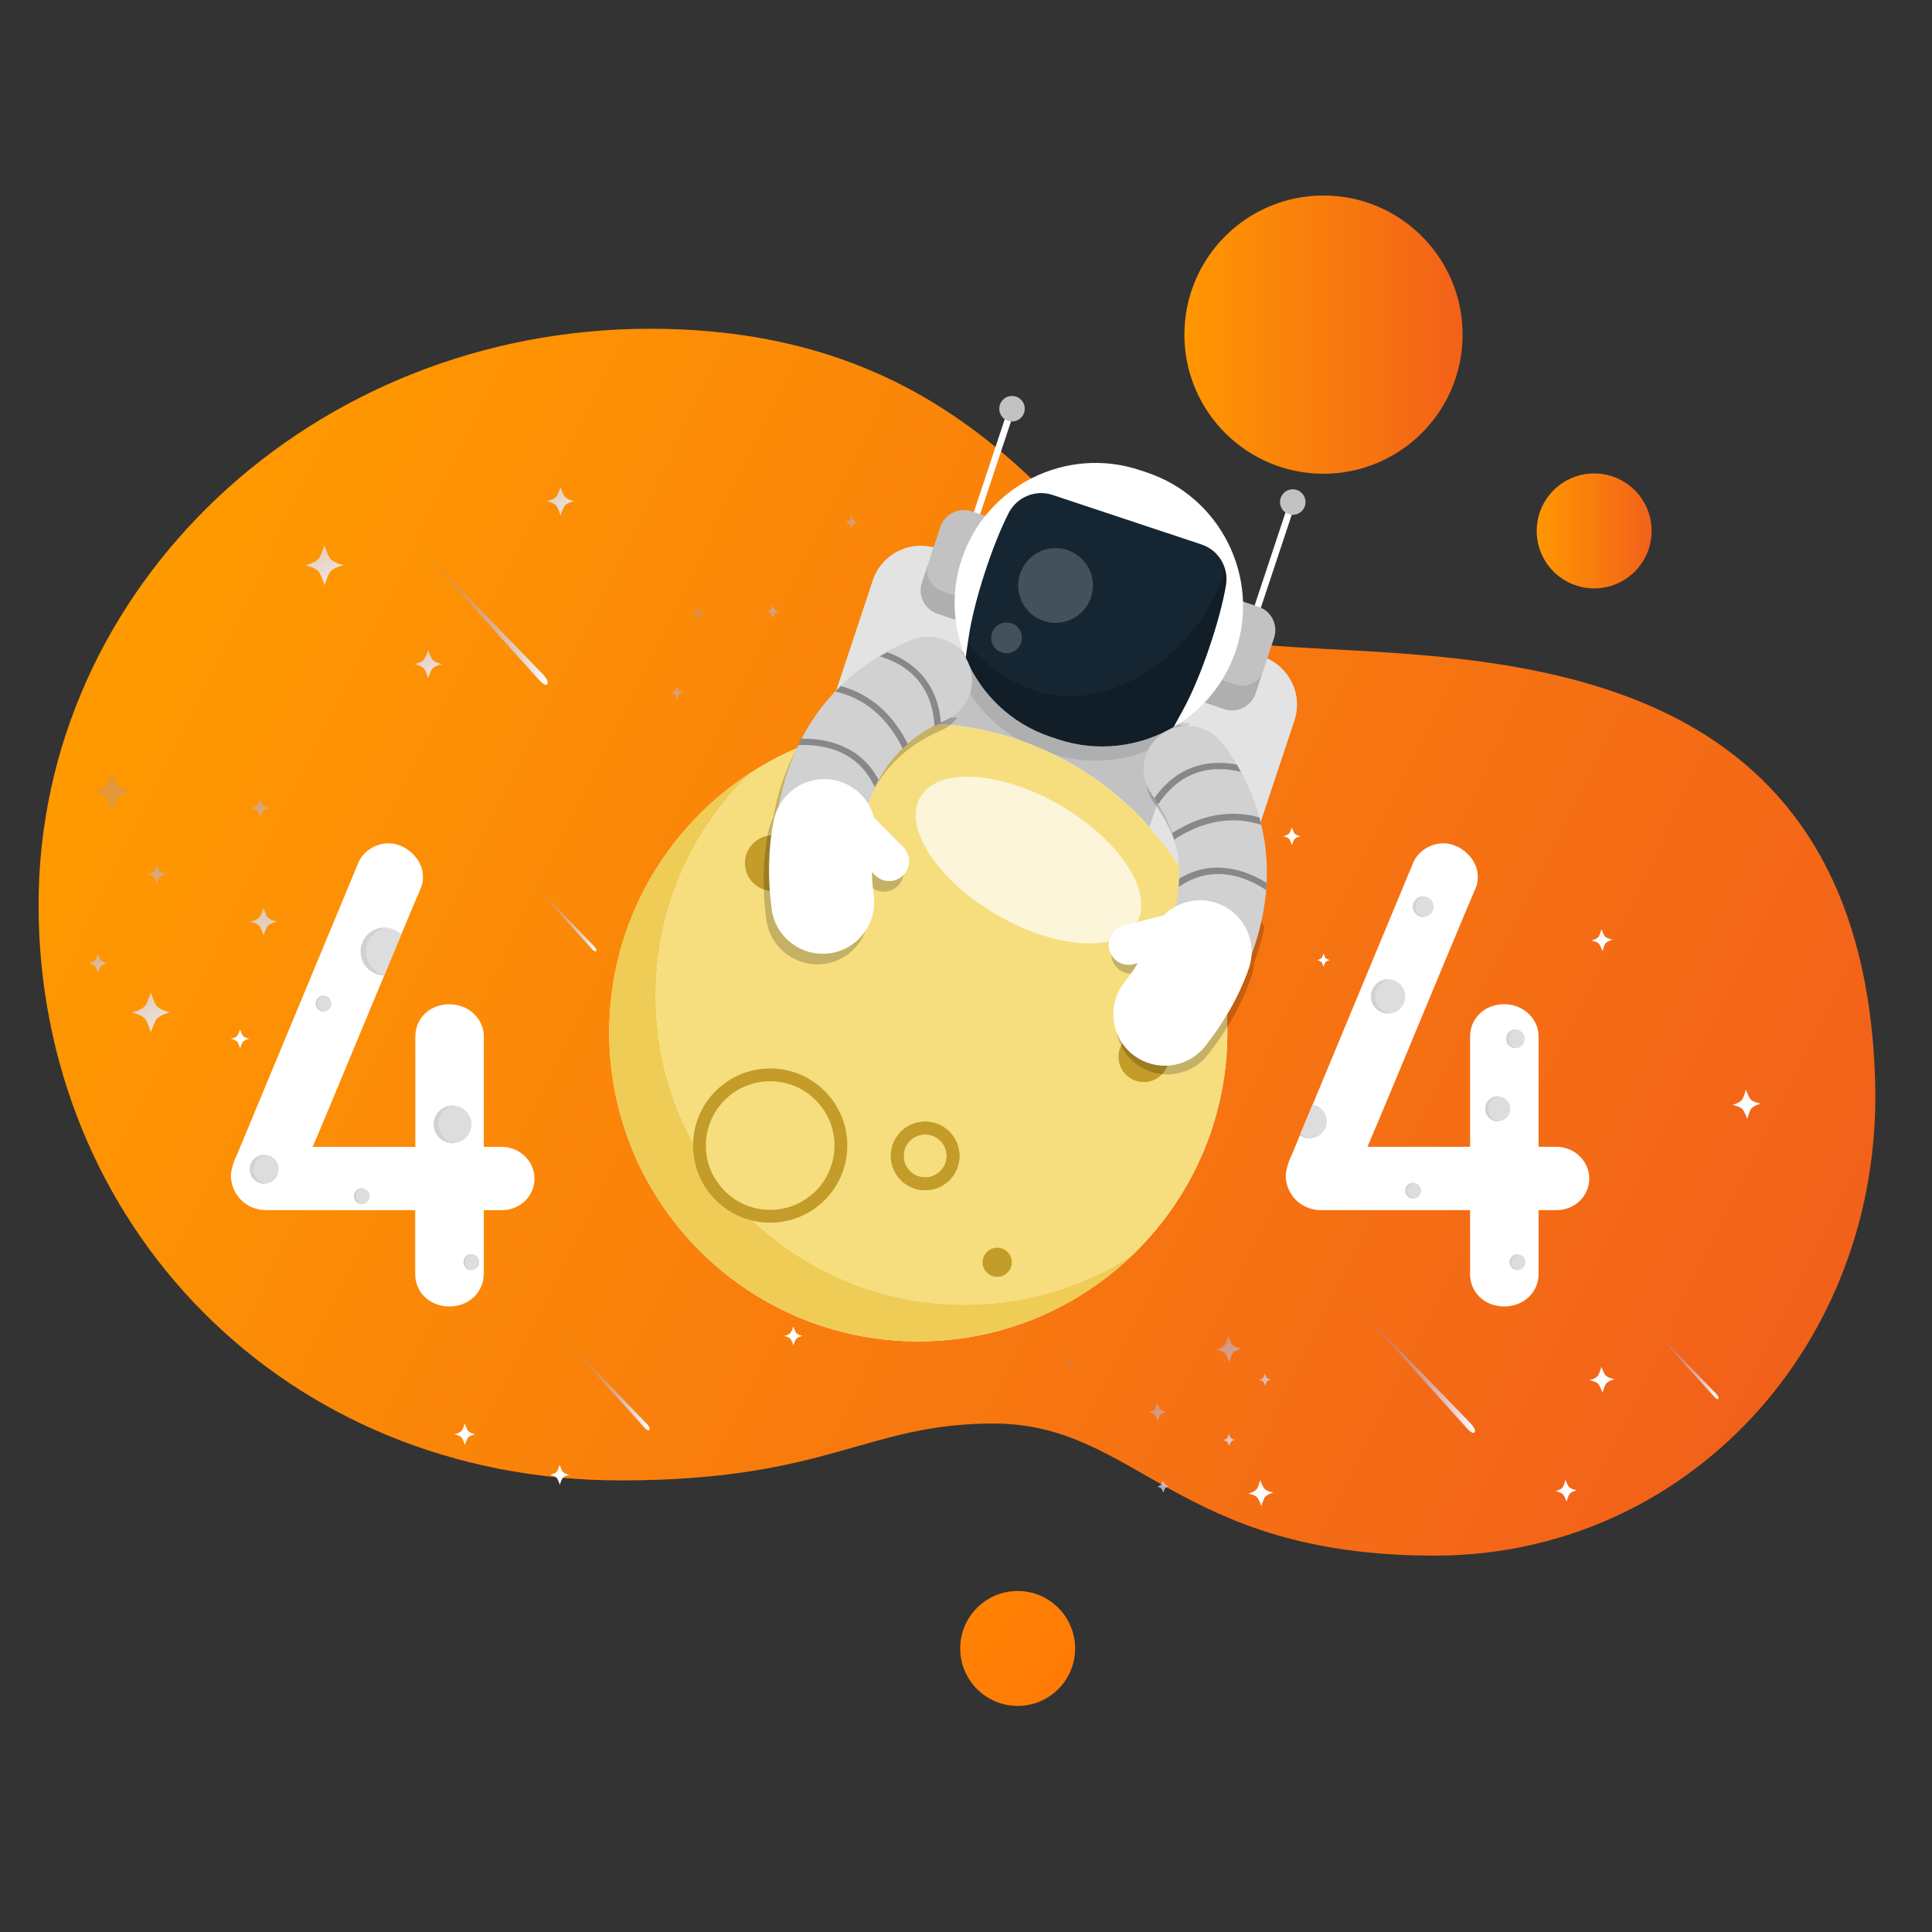 <?xml version="1.0" encoding="utf-8"?>
<svg version="1.1" xmlns="http://www.w3.org/2000/svg" xmlns:xlink="http://www.w3.org/1999/xlink" x="0px" y="0px"
viewBox="0 0 500 500" style="enable-background:new 0 0 500 500;" xml:space="preserve"><rect x="0" y="0" width="500" height="500" fill="#333333" stroke="none"/><style type="text/css"> .st0{fill:url(#SVGID_1_);} .st1{fill:url(#SVGID_2_);} .st2{fill:url(#SVGID_3_);} .st3{fill:#FFFFFF;} .st4{fill:#DDDDDD;} .st5{fill:#D1D1D1;} .st6{fill:url(#SVGID_4_);} .st7{fill:url(#SVGID_5_);} .st8{fill:url(#SVGID_6_);} .st9{fill:url(#SVGID_7_);} .st10{fill:url(#SVGID_8_);} .st11{fill:url(#SVGID_9_);} .st12{fill:url(#SVGID_10_);} .st13{fill:url(#SVGID_11_);} .st14{fill:url(#SVGID_12_);} .st15{fill:url(#SVGID_13_);} .st16{fill:url(#SVGID_14_);} .st17{fill:url(#SVGID_15_);} .st18{fill:url(#SVGID_16_);} .st19{fill:url(#SVGID_17_);} .st20{fill:url(#SVGID_18_);} .st21{fill:url(#SVGID_19_);} .st22{fill:url(#SVGID_20_);} .st23{fill:url(#SVGID_21_);} .st24{fill:url(#SVGID_22_);} .st25{fill:url(#SVGID_23_);} .st26{fill:url(#SVGID_24_);} .st27{fill:url(#SVGID_25_);} .st28{fill:url(#SVGID_26_);} .st29{fill:url(#SVGID_27_);} .st30{fill:url(#SVGID_28_);} .st31{fill:url(#SVGID_29_);} .st32{fill:url(#SVGID_30_);} .st33{fill:url(#SVGID_31_);} .st34{fill:url(#SVGID_32_);} .st35{fill:url(#SVGID_33_);} .st36{fill:url(#SVGID_34_);} .st37{fill:url(#SVGID_35_);} .st38{fill:url(#SVGID_36_);} .st39{fill:url(#SVGID_37_);} .st40{fill:url(#SVGID_38_);} .st41{fill:url(#SVGID_39_);} .st42{fill:url(#SVGID_40_);} .st43{fill:url(#SVGID_41_);} .st44{fill:url(#SVGID_42_);} .st45{fill:url(#SVGID_43_);} .st46{fill:url(#SVGID_44_);} .st47{fill:#E3E3E3;} .st48{fill:#C2C2C2;} .st49{opacity:0.1;} .st50{fill:none;stroke:#FFFFFF;stroke-width:1.719;stroke-miterlimit:10;} .st51{fill:#152632;} .st52{opacity:0.2;} .st53{opacity:0.2;fill:#FFFFFF;} .st54{fill:#EFCC55;} .st55{fill:#F6DD7E;} .st56{opacity:0.7;fill:#FFFFFF;} .st57{fill:none;stroke:#C39C29;stroke-width:3.31;stroke-miterlimit:10;} .st58{fill:#C39C29;} .st59{fill:#AE392E;} .st60{fill:#888888;} .st61{fill:url(#SVGID_45_);} </style><g id="BACKGROUND"></g><g id="OBJECTS"><g><linearGradient id="SVGID_1_" gradientUnits="userSpaceOnUse" x1="35.909" y1="165.49" x2="451.909" y2="369.49"><stop  offset="0" style="stop-color:#FF9900"/><stop  offset="1" style="stop-color:#F2611A"/></linearGradient>
<path class="st0" d="M309.49,163.19c-30-15-52.23-78.11-141.26-78.11c-87.4,0-158.25,66.76-158.25,149.11 s63.25,148.94,150.65,148.94c53.94,0,63.32-14.72,96.47-14.72c37.19,0,47.17,34.19,114.17,34.19 c65.33,0,115.76-54.73,114.03-122.19C481.77,143.4,337.91,177.4,309.49,163.19z"/><linearGradient id="SVGID_2_" gradientUnits="userSpaceOnUse" x1="306.522" y1="86.599" x2="378.519" y2="86.599"><stop  offset="0" style="stop-color:#FF9700"/><stop  offset="1" style="stop-color:#F2611A"/></linearGradient><circle class="st1" cx="342.52" cy="86.6" r="36"/><linearGradient id="SVGID_3_" gradientUnits="userSpaceOnUse" x1="397.695" y1="137.398" x2="427.443" y2="137.398"><stop  offset="0" style="stop-color:#FF9700"/><stop  offset="1" style="stop-color:#F2611A"/></linearGradient><circle class="st2" cx="412.57" cy="137.4" r="14.87"/></g><g><g><path class="st3" d="M125.18,329.75c0,4.76-3.94,8.36-8.86,8.36c-5.08,0-8.86-3.61-8.86-8.36v-16.56H68.93 c-5.41,0-9.18-4.26-9.18-9.02c0-0.66,0.49-3.28,1.48-5.08l31.49-75.77c1.31-3.12,4.59-5.08,7.87-5.08c4.26,0,8.86,3.94,8.86,8.53 c0,0.82,0,1.8-0.49,2.95c-4.76,10.99-23.29,56.09-28.04,67.08h26.57v-28.54c0-4.76,3.77-8.36,8.86-8.36 c4.76,0,8.86,3.61,8.86,8.36v28.54h4.59c4.76,0,8.53,3.77,8.53,8.2c0,4.59-3.77,8.2-8.53,8.2h-4.59V329.75z"/></g><g><path class="st4" d="M72.13,302.61c0,2.07-1.68,3.74-3.74,3.74s-3.74-1.68-3.74-3.74c0-2.07,1.68-3.74,3.74-3.74 S72.13,300.54,72.13,302.61z"/><g><path class="st5" d="M65.53,302.61c0-1.92,1.44-3.49,3.3-3.71c-0.15-0.02-0.29-0.03-0.44-0.03c-2.07,0-3.74,1.68-3.74,3.74 s1.68,3.74,3.74,3.74c0.15,0,0.3-0.01,0.44-0.03C66.97,306.1,65.53,304.52,65.53,302.61z"/></g></g><g><circle class="st4" cx="117.14" cy="290.98" r="4.87"/><g><path class="st5" d="M113.43,290.98c0-2.49,1.87-4.54,4.29-4.83c-0.19-0.02-0.38-0.04-0.58-0.04c-2.69,0-4.87,2.18-4.87,4.87 s2.18,4.87,4.87,4.87c0.2,0,0.39-0.01,0.58-0.04C115.3,295.53,113.43,293.47,113.43,290.98z"/></g></g><g><path class="st4" d="M100.26,240.11c-3.08,0.37-5.46,2.98-5.46,6.15c0,2.9,2,5.31,4.69,5.99c1.62-3.9,3.11-7.45,4.36-10.43 c-1.12-1.09-2.64-1.76-4.32-1.76C99.78,240.06,100.02,240.08,100.26,240.11z"/><path class="st5" d="M95.14,241.88c0.28-0.28,0.59-0.53,0.92-0.76C95.73,241.34,95.42,241.6,95.14,241.88z"/><path class="st5" d="M94.07,243.3c0.29-0.53,0.65-1.01,1.07-1.43C94.72,242.3,94.36,242.78,94.07,243.3z"/><path class="st5" d="M93.6,244.42c0.12-0.39,0.28-0.76,0.47-1.11C93.88,243.66,93.73,244.03,93.6,244.42z"/><path class="st5" d="M99.53,240.06C99.53,240.06,99.53,240.06,99.53,240.06c-1.29,0-2.48,0.39-3.47,1.06 C97.05,240.45,98.24,240.06,99.53,240.06C99.53,240.06,99.53,240.06,99.53,240.06z"/><path class="st5" d="M93.36,246.89c0.31,3.09,2.89,5.5,6.05,5.56h0C96.25,252.39,93.67,249.98,93.36,246.89z"/><path class="st5" d="M99.4,252.45c0.03-0.07,0.06-0.14,0.09-0.21c-2.69-0.68-4.69-3.09-4.69-5.99c0-3.17,2.39-5.79,5.46-6.15 c-0.24-0.03-0.48-0.05-0.73-0.05c0,0,0,0,0,0c-1.28,0-2.48,0.39-3.47,1.06c-0.33,0.22-0.64,0.48-0.92,0.76 c-0.42,0.42-0.78,0.9-1.07,1.43c-0.19,0.35-0.35,0.72-0.47,1.11c-0.18,0.58-0.28,1.2-0.28,1.84c0,0.21,0.01,0.43,0.03,0.63 C93.67,249.98,96.25,252.39,99.4,252.45z"/></g><g><path class="st4" d="M95.69,309.57c0,1.13-0.92,2.05-2.05,2.05c-1.13,0-2.05-0.92-2.05-2.05c0-1.13,0.92-2.05,2.05-2.05 C94.77,307.52,95.69,308.43,95.69,309.57z"/><g><path class="st5" d="M92.07,309.57c0-1.05,0.79-1.92,1.81-2.04c-0.08-0.01-0.16-0.02-0.24-0.02c-1.13,0-2.05,0.92-2.05,2.05 c0,1.13,0.92,2.05,2.05,2.05c0.08,0,0.16-0.01,0.24-0.02C92.86,311.49,92.07,310.62,92.07,309.57z"/></g></g><g><path class="st4" d="M124.06,326.65c0,1.13-0.92,2.05-2.05,2.05c-1.13,0-2.05-0.92-2.05-2.05c0-1.13,0.92-2.05,2.05-2.05 C123.14,324.6,124.06,325.52,124.06,326.65z"/><g>
<path class="st5" d="M120.44,326.65c0-1.05,0.79-1.92,1.81-2.04c-0.08-0.01-0.16-0.02-0.24-0.02c-1.13,0-2.05,0.92-2.05,2.05
c0,1.13,0.92,2.05,2.05,2.05c0.08,0,0.16-0.01,0.24-0.02C121.23,328.57,120.44,327.7,120.44,326.65z"/>
</g>
</g>
<g>
<path class="st4" d="M85.78,259.72c0,1.13-0.92,2.05-2.05,2.05c-1.13,0-2.05-0.92-2.05-2.05c0-1.13,0.92-2.05,2.05-2.05
C84.86,257.66,85.78,258.58,85.78,259.72z"/>
<g>
<path class="st5" d="M82.16,259.72c0-1.05,0.79-1.92,1.81-2.04c-0.08-0.01-0.16-0.02-0.24-0.02c-1.13,0-2.05,0.92-2.05,2.05
c0,1.13,0.92,2.05,2.05,2.05c0.08,0,0.16-0.01,0.24-0.02C82.95,261.63,82.16,260.77,82.16,259.72z"/>
</g>
</g>
</g>
<g>
<g>
<path class="st4" d="M356.72,271.25c0,2.07-1.68,3.74-3.74,3.74c-2.07,0-3.74-1.68-3.74-3.74c0-2.07,1.68-3.74,3.74-3.74
C355.05,267.51,356.72,269.18,356.72,271.25z"/>
<g>
<path class="st5" d="M350.13,271.25c0-1.92,1.44-3.49,3.3-3.71c-0.15-0.02-0.29-0.03-0.44-0.03c-2.07,0-3.74,1.68-3.74,3.74
c0,2.07,1.68,3.74,3.74,3.74c0.15,0,0.3-0.01,0.44-0.03C351.57,274.74,350.13,273.16,350.13,271.25z"/>
</g>
</g>
<g>
<path class="st4" d="M394.1,311.62c0,2.69-2.18,4.87-4.87,4.87c-2.69,0-4.87-2.18-4.87-4.87c0-2.69,2.18-4.87,4.87-4.87
C391.92,306.76,394.1,308.94,394.1,311.62z"/>
<g>
<path class="st5" d="M385.52,311.62c0-2.49,1.87-4.54,4.29-4.83c-0.19-0.02-0.38-0.04-0.58-0.04c-2.69,0-4.87,2.18-4.87,4.87
c0,2.69,2.18,4.87,4.87,4.87c0.2,0,0.39-0.01,0.58-0.04C387.4,316.17,385.52,314.11,385.52,311.62z"/>
</g>
</g>
<path class="st3" d="M402.77,296.79h-4.59v-28.54c0-4.76-4.1-8.36-8.86-8.36c-5.08,0-8.86,3.61-8.86,8.36v28.54H353.9
c3.19-7.38,12.6-30.15,19.88-47.63c1.12-2.69,2.16-5.17,3.07-7.33c0,0-0.01-0.01-0.01-0.01c2.2-5.27,4.02-9.59,5.11-12.1
c0.49-1.15,0.49-2.13,0.49-2.95c0-4.59-4.59-8.53-8.86-8.53c-3.28,0-6.56,1.97-7.87,5.08l-31.49,75.77
c-0.98,1.8-1.48,4.43-1.48,5.08c0,4.76,3.77,9.02,9.18,9.02h38.54v16.56c0,4.76,3.77,8.36,8.86,8.36c4.92,0,8.86-3.61,8.86-8.36
v-16.56h4.59c4.76,0,8.53-3.61,8.53-8.2C411.3,300.56,407.53,296.79,402.77,296.79z"/>
<g>
<path class="st4" d="M367.78,308.15c0,1.13-0.92,2.05-2.05,2.05c-1.13,0-2.05-0.92-2.05-2.05c0-1.13,0.92-2.05,2.05-2.05
C366.86,306.1,367.78,307.02,367.78,308.15z"/>
<g>
<path class="st5" d="M364.16,308.15c0-1.05,0.79-1.92,1.81-2.04c-0.08-0.01-0.16-0.02-0.24-0.02c-1.13,0-2.05,0.92-2.05,2.05
c0,1.13,0.92,2.05,2.05,2.05c0.08,0,0.16-0.01,0.24-0.02C364.95,310.07,364.16,309.2,364.16,308.15z"/>
</g>
</g>
<g>
<path class="st4" d="M394.79,326.64c0,1.13-0.92,2.05-2.05,2.05c-1.13,0-2.05-0.92-2.05-2.05s0.92-2.05,2.05-2.05
C393.87,324.59,394.79,325.51,394.79,326.64z"/>
<g>
<path class="st5" d="M391.17,326.64c0-1.05,0.79-1.92,1.81-2.04c-0.08-0.01-0.16-0.02-0.24-0.02c-1.13,0-2.05,0.92-2.05,2.05
s0.92,2.05,2.05,2.05c0.08,0,0.16-0.01,0.24-0.02C391.96,328.56,391.17,327.69,391.17,326.64z"/>
</g>
</g>
<g>
<path class="st4" d="M394.61,268.85c0,1.33-1.07,2.4-2.4,2.4s-2.4-1.07-2.4-2.4s1.07-2.4,2.4-2.4S394.61,267.52,394.61,268.85z"
/>
<g>
<path class="st5" d="M390.38,268.85c0-1.23,0.92-2.24,2.11-2.38c-0.09-0.01-0.19-0.02-0.29-0.02c-1.33,0-2.4,1.07-2.4,2.4
s1.07,2.4,2.4,2.4c0.1,0,0.19-0.01,0.29-0.02C391.3,271.09,390.38,270.08,390.38,268.85z"/>
</g>
</g>
<g>
<path class="st4" d="M390.85,286.98c0,1.79-1.45,3.24-3.24,3.24c-1.79,0-3.24-1.45-3.24-3.24s1.45-3.24,3.24-3.24
C389.4,283.74,390.85,285.19,390.85,286.98z"/>
<g>
<path class="st5" d="M385.14,286.98c0-1.66,1.25-3.03,2.86-3.22c-0.13-0.02-0.25-0.03-0.39-0.03c-1.79,0-3.24,1.45-3.24,3.24
s1.45,3.24,3.24,3.24c0.13,0,0.26-0.01,0.39-0.02C386.38,290,385.14,288.64,385.14,286.98z"/>
</g>
</g>
<g>
<path class="st4" d="M339.4,294.59c2.22-0.24,3.96-2.1,3.96-4.38c0-2.19-1.59-3.99-3.67-4.35l-3.03,7.28
C337.35,293.91,338.31,294.44,339.4,294.59z"/>
<path class="st5" d="M339.46,294.6c-0.02,0-0.04-0.01-0.06-0.01c-0.16,0.02-0.31,0.05-0.47,0.05c-0.95,0-1.83-0.31-2.55-0.82v0
c0.72,0.51,1.6,0.82,2.55,0.82C339.11,294.63,339.28,294.62,339.46,294.6z"/>
<path class="st5" d="M336.66,293.13l-0.28,0.68c0.72,0.51,1.6,0.82,2.55,0.82c0.16,0,0.31-0.03,0.47-0.05
C338.31,294.44,337.35,293.91,336.66,293.13z"/>
</g>
<g>
<circle class="st4" cx="359.25" cy="257.88" r="4.43"/>
<g>
<path class="st5" d="M355.87,257.88c0-2.27,1.71-4.13,3.9-4.4c-0.17-0.02-0.35-0.03-0.53-0.03c-2.45,0-4.43,1.98-4.43,4.43
c0,2.45,1.98,4.43,4.43,4.43c0.18,0,0.35-0.01,0.53-0.03C357.58,262.01,355.87,260.15,355.87,257.88z"/>
</g>
</g>
<g>
<circle class="st4" cx="368.34" cy="234.65" r="2.68"/>
<g>
<path class="st5" d="M366.3,234.65c0-1.37,1.03-2.5,2.36-2.66c-0.1-0.01-0.21-0.02-0.32-0.02c-1.48,0-2.68,1.2-2.68,2.68
c0,1.48,1.2,2.68,2.68,2.68c0.11,0,0.21-0.01,0.32-0.02C367.33,237.15,366.3,236.02,366.3,234.65z"/>
</g>
</g>
</g>
<g>
<g>
<linearGradient id="SVGID_4_" gradientUnits="userSpaceOnUse" x1="131.181" y1="146.616" x2="206.181" y2="227.949">
<stop  offset="0" style="stop-color:#6A71D1;stop-opacity:0"/>
<stop  offset="1" style="stop-color:#FFFFFF"/>
</linearGradient>
<path class="st6" d="M191.94,208.68c-0.28-0.06-2.06-0.48-2.58-1.32c-0.4-0.65-0.86-2.01-0.95-2.31v-0.03c0,0,0,0.01-0.01,0.02
c0,0,0-0.01,0-0.01v0.02c-0.1,0.29-0.56,1.66-0.95,2.31c-0.52,0.85-2.3,1.26-2.58,1.32h0.01c0.28,0.06,2.06,0.48,2.58,1.32
c0.4,0.65,0.86,2.01,0.95,2.31v0.03c0,0,0-0.01,0.01-0.01c0,0,0,0.01,0,0.01v-0.02c0.09-0.29,0.55-1.66,0.95-2.31
c0.52-0.85,2.3-1.26,2.58-1.32H191.94z"/>
<linearGradient id="SVGID_5_" gradientUnits="userSpaceOnUse" x1="185.393" y1="96.626" x2="260.392" y2="177.958">
<stop  offset="0" style="stop-color:#6A71D1;stop-opacity:0"/>
<stop  offset="1" style="stop-color:#FFFFFF"/>
</linearGradient>
<path class="st7" d="M247.79,158.79c-0.41-0.09-2.96-0.68-3.71-1.9c-0.57-0.93-1.23-2.9-1.37-3.32v-0.04
c0,0.01-0.01,0.02-0.01,0.02c0,0,0-0.01,0-0.01v0.02c-0.14,0.42-0.8,2.39-1.37,3.32c-0.75,1.22-3.31,1.82-3.72,1.91h0.01
c0.41,0.09,2.96,0.69,3.71,1.91c0.58,0.93,1.24,2.9,1.37,3.32v0.04c0-0.01,0.01-0.02,0.01-0.02c0,0,0,0.01,0.01,0.01v-0.02
c0.14-0.42,0.8-2.39,1.37-3.32c0.75-1.22,3.31-1.82,3.72-1.91H247.79z"/>
<linearGradient id="SVGID_6_" gradientUnits="userSpaceOnUse" x1="166.269" y1="114.26" x2="241.269" y2="195.592">
<stop  offset="0" style="stop-color:#6A71D1;stop-opacity:0"/>
<stop  offset="1" style="stop-color:#FFFFFF"/>
</linearGradient>
<path class="st8" d="M225.57,175.91c-0.2-0.04-1.43-0.33-1.79-0.92c-0.28-0.45-0.59-1.4-0.66-1.6v-0.02c0,0,0,0.01,0,0.01
c0,0,0,0,0-0.01v0.01c-0.07,0.2-0.39,1.15-0.66,1.6c-0.36,0.59-1.6,0.88-1.79,0.92h0.01c0.2,0.04,1.43,0.33,1.79,0.92
c0.28,0.45,0.6,1.4,0.66,1.6v0.02c0,0,0-0.01,0-0.01c0,0,0,0,0,0.01v-0.01c0.07-0.2,0.38-1.15,0.66-1.6
C224.15,176.24,225.38,175.95,225.57,175.91L225.57,175.91z"/>
<linearGradient id="SVGID_7_" gradientUnits="userSpaceOnUse" x1="162.566" y1="117.673" x2="237.566" y2="199.007">
<stop  offset="0" style="stop-color:#6A71D1;stop-opacity:0"/>
<stop  offset="1" style="stop-color:#FFFFFF"/>
</linearGradient>
<path class="st9" d="M201.65,158.23c-0.14-0.03-0.98-0.23-1.23-0.63c-0.19-0.31-0.41-0.96-0.45-1.1v-0.01c0,0,0,0.01,0,0.01
c0,0,0,0,0,0v0.01c-0.05,0.14-0.27,0.79-0.46,1.1c-0.25,0.41-1.1,0.6-1.23,0.63h0c0.14,0.03,0.98,0.23,1.23,0.63
c0.19,0.31,0.41,0.96,0.46,1.1v0.01c0,0,0-0.01,0-0.01c0,0,0,0,0,0v-0.01c0.05-0.14,0.26-0.79,0.46-1.1
C200.68,158.46,201.53,158.26,201.65,158.23L201.65,158.23z"/>
<linearGradient id="SVGID_8_" gradientUnits="userSpaceOnUse" x1="151.548" y1="127.833" x2="226.549" y2="209.167">
<stop  offset="0" style="stop-color:#6A71D1;stop-opacity:0"/>
<stop  offset="1" style="stop-color:#FFFFFF"/>
</linearGradient>
<path class="st10" d="M222.01,202.42c-0.14-0.03-0.98-0.23-1.23-0.63c-0.19-0.31-0.41-0.96-0.45-1.1v-0.01c0,0,0,0.01,0,0.01
c0,0,0,0,0,0v0.01c-0.05,0.14-0.27,0.79-0.46,1.1c-0.25,0.41-1.1,0.6-1.23,0.63h0c0.14,0.03,0.98,0.23,1.23,0.63
c0.19,0.31,0.41,0.96,0.46,1.1v0.01c0,0,0-0.01,0-0.01c0,0,0,0,0,0v-0.01c0.04-0.14,0.26-0.79,0.46-1.1
C221.03,202.65,221.88,202.45,222.01,202.42L222.01,202.42z"/>
<linearGradient id="SVGID_9_" gradientUnits="userSpaceOnUse" x1="157.836" y1="134.026" x2="232.834" y2="215.357">
<stop  offset="0" style="stop-color:#6A71D1;stop-opacity:0"/>
<stop  offset="1" style="stop-color:#FFFFFF"/>
</linearGradient>
<path class="st11" d="M182.35,158.78c-0.14-0.03-0.98-0.23-1.23-0.63c-0.19-0.31-0.41-0.96-0.45-1.1v-0.01c0,0,0,0.01,0,0.01
c0,0,0,0,0,0v0.01c-0.05,0.14-0.27,0.79-0.46,1.1c-0.25,0.41-1.1,0.6-1.23,0.63h0c0.14,0.03,0.98,0.23,1.23,0.63
c0.19,0.31,0.41,0.96,0.46,1.1v0.01c0,0,0-0.01,0-0.01c0,0,0,0,0,0v-0.01c0.04-0.14,0.26-0.79,0.46-1.1
C181.37,159.01,182.23,158.81,182.35,158.78L182.35,158.78z"/>
<linearGradient id="SVGID_10_" gradientUnits="userSpaceOnUse" x1="138.727" y1="139.658" x2="213.726" y2="220.99">
<stop  offset="0" style="stop-color:#6A71D1;stop-opacity:0"/>
<stop  offset="1" style="stop-color:#FFFFFF"/>
</linearGradient>
<path class="st12" d="M176.91,179.24c-0.14-0.03-0.98-0.23-1.23-0.63c-0.19-0.31-0.41-0.96-0.45-1.1v-0.01c0,0,0,0.01,0,0.01
c0,0,0,0,0,0v0.01c-0.05,0.14-0.27,0.79-0.46,1.1c-0.25,0.41-1.1,0.6-1.23,0.63h0c0.14,0.03,0.98,0.23,1.23,0.63
c0.19,0.31,0.41,0.96,0.46,1.1v0.01c0,0,0-0.01,0-0.01c0,0,0,0,0,0v-0.01c0.05-0.14,0.26-0.79,0.46-1.1
C175.93,179.46,176.78,179.27,176.91,179.24L176.91,179.24z"/>
<linearGradient id="SVGID_11_" gradientUnits="userSpaceOnUse" x1="185.089" y1="96.903" x2="260.091" y2="178.239">
<stop  offset="0" style="stop-color:#6A71D1;stop-opacity:0"/>
<stop  offset="1" style="stop-color:#FFFFFF"/>
</linearGradient>
<path class="st13" d="M222.01,135.12c-0.14-0.03-0.98-0.23-1.23-0.63c-0.19-0.31-0.41-0.96-0.45-1.1v-0.01c0,0,0,0.01,0,0.01
c0,0,0,0,0,0v0.01c-0.05,0.14-0.27,0.79-0.46,1.1c-0.25,0.41-1.1,0.6-1.23,0.63h0c0.14,0.03,0.98,0.23,1.23,0.63
c0.19,0.31,0.41,0.96,0.46,1.1v0.01c0,0,0-0.01,0-0.01c0,0,0,0,0,0v-0.01c0.04-0.14,0.26-0.79,0.46-1.1
C221.03,135.34,221.88,135.15,222.01,135.12L222.01,135.12z"/>
<linearGradient id="SVGID_12_" gradientUnits="userSpaceOnUse" x1="172.548" y1="108.469" x2="247.548" y2="189.803">
<stop  offset="0" style="stop-color:#6A71D1;stop-opacity:0"/>
<stop  offset="1" style="stop-color:#FFFFFF"/>
</linearGradient>
<path class="st14" d="M249.23,189.79c-0.14-0.03-0.98-0.23-1.23-0.63c-0.19-0.31-0.41-0.96-0.45-1.1v-0.01c0,0,0,0.01,0,0.01
c0,0,0,0,0,0v0.01c-0.05,0.14-0.27,0.79-0.46,1.1c-0.25,0.41-1.1,0.6-1.23,0.63h0c0.14,0.03,0.98,0.23,1.23,0.63
c0.19,0.31,0.41,0.96,0.46,1.1v0.01c0,0,0-0.01,0-0.01c0,0,0,0,0,0v-0.01c0.05-0.14,0.26-0.79,0.46-1.1
C248.25,190.02,249.1,189.82,249.23,189.79L249.23,189.79z"/>
<linearGradient id="SVGID_13_" gradientUnits="userSpaceOnUse" x1="207.03" y1="132.762" x2="282.029" y2="214.094">
<stop  offset="0" style="stop-color:#6A71D1;stop-opacity:0"/>
<stop  offset="1" style="stop-color:#FFFFFF"/>
</linearGradient>
<path class="st15" d="M283.71,214.09c-0.14-0.03-0.98-0.23-1.23-0.63c-0.19-0.31-0.41-0.96-0.45-1.1v-0.01c0,0,0,0.01,0,0.01
c0,0,0,0,0,0v0.01c-0.05,0.14-0.27,0.79-0.46,1.1c-0.25,0.41-1.1,0.6-1.23,0.63h0c0.14,0.03,0.98,0.23,1.23,0.63
c0.19,0.31,0.41,0.96,0.46,1.1v0.01c0,0,0-0.01,0-0.01c0,0,0,0,0,0v-0.01c0.05-0.14,0.26-0.79,0.46-1.1
C282.73,214.31,283.58,214.12,283.71,214.09L283.71,214.09z"/>
<linearGradient id="SVGID_14_" gradientUnits="userSpaceOnUse" x1="234.43" y1="108.075" x2="334.344" y2="216.426">
<stop  offset="0" style="stop-color:#6A71D1;stop-opacity:0"/>
<stop  offset="1" style="stop-color:#FFFFFF"/>
</linearGradient>
<path class="st16" d="M336.58,216.42c-0.18-0.04-1.31-0.3-1.64-0.84c-0.25-0.41-0.54-1.28-0.61-1.47v-0.02c0,0,0,0.01,0,0.01
c0,0,0,0,0-0.01v0.01c-0.06,0.19-0.35,1.06-0.61,1.47c-0.33,0.54-1.47,0.81-1.64,0.84h0.01c0.18,0.04,1.31,0.3,1.64,0.84
c0.25,0.41,0.55,1.28,0.61,1.47v0.02c0,0,0-0.01,0-0.01c0,0,0,0,0,0.01v-0.01c0.06-0.19,0.35-1.06,0.61-1.47
C335.28,216.72,336.41,216.46,336.58,216.42L336.58,216.42z"/>
<linearGradient id="SVGID_15_" gradientUnits="userSpaceOnUse" x1="267.531" y1="167.136" x2="342.529" y2="248.467">
<stop  offset="0" style="stop-color:#6A71D1;stop-opacity:0"/>
<stop  offset="1" style="stop-color:#FFFFFF"/>
</linearGradient>
<path class="st17" d="M344.21,248.46c-0.14-0.03-0.98-0.23-1.23-0.63c-0.19-0.31-0.41-0.96-0.45-1.1v-0.01c0,0,0,0.01,0,0.01
c0,0,0,0,0,0v0.01c-0.05,0.14-0.27,0.79-0.46,1.1c-0.25,0.41-1.1,0.6-1.23,0.63h0c0.14,0.03,0.98,0.23,1.23,0.63
c0.19,0.31,0.41,0.96,0.46,1.1v0.01c0,0,0-0.01,0-0.01c0,0,0,0,0,0v-0.01c0.05-0.14,0.26-0.79,0.46-1.1
C343.23,248.69,344.08,248.49,344.21,248.46L344.21,248.46z"/>
</g>
<g>
<linearGradient id="SVGID_16_" gradientUnits="userSpaceOnUse" x1="-0.505" y1="195.175" x2="47.437" y2="276.18">
<stop  offset="0" style="stop-color:#6A71D1;stop-opacity:0"/>
<stop  offset="1" style="stop-color:#FFFFFF"/>
</linearGradient>
<path class="st18" d="M44.05,262.01c-0.4-0.09-2.91-0.67-3.65-1.87c-0.56-0.91-1.21-2.85-1.35-3.26v-0.04
c0,0.01-0.01,0.02-0.01,0.02c0,0,0-0.01,0-0.01v0.02c-0.14,0.41-0.79,2.35-1.35,3.26c-0.74,1.2-3.26,1.79-3.65,1.88h0.01
c0.4,0.09,2.91,0.67,3.65,1.87c0.57,0.91,1.21,2.85,1.35,3.26v0.04c0-0.01,0.01-0.02,0.01-0.02c0,0,0,0.01,0.01,0.01v-0.02
c0.13-0.41,0.78-2.35,1.35-3.26c0.74-1.2,3.26-1.79,3.66-1.88H44.05z"/>
<linearGradient id="SVGID_17_" gradientUnits="userSpaceOnUse" x1="44.414" y1="79.437" x2="92.356" y2="160.442">
<stop  offset="0" style="stop-color:#6A71D1;stop-opacity:0"/>
<stop  offset="1" style="stop-color:#FFFFFF"/>
</linearGradient>
<path class="st19" d="M88.97,146.27c-0.4-0.09-2.91-0.67-3.65-1.87c-0.56-0.91-1.21-2.85-1.35-3.26v-0.04
c0,0.01-0.01,0.02-0.01,0.02c0,0,0-0.01,0-0.01v0.02c-0.14,0.41-0.79,2.35-1.35,3.26c-0.74,1.2-3.26,1.79-3.65,1.88h0.01
c0.4,0.09,2.91,0.67,3.65,1.87c0.57,0.91,1.21,2.85,1.35,3.26v0.04c0-0.01,0.01-0.02,0.01-0.02c0,0,0,0.01,0.01,0.01v-0.02
c0.13-0.41,0.78-2.35,1.35-3.26c0.74-1.2,3.26-1.79,3.66-1.88H88.97z"/>
<linearGradient id="SVGID_18_" gradientUnits="userSpaceOnUse" x1="82.71" y1="124.369" x2="116.781" y2="181.937">
<stop  offset="0" style="stop-color:#6A71D1;stop-opacity:0"/>
<stop  offset="1" style="stop-color:#FFFFFF"/>
</linearGradient>
<path class="st20" d="M114.37,171.87c-0.29-0.06-2.07-0.48-2.6-1.33c-0.4-0.65-0.86-2.03-0.96-2.32v-0.03c0,0,0,0.01-0.01,0.02
c0,0,0-0.01,0-0.01v0.02c-0.1,0.29-0.56,1.67-0.96,2.32c-0.53,0.85-2.32,1.27-2.6,1.33h0.01c0.29,0.06,2.07,0.48,2.6,1.33
c0.4,0.65,0.86,2.03,0.96,2.32v0.03c0,0,0-0.01,0.01-0.01c0,0,0,0.01,0,0.01v-0.02c0.09-0.29,0.56-1.67,0.96-2.32
c0.53-0.85,2.32-1.27,2.6-1.33H114.37z"/>
<linearGradient id="SVGID_19_" gradientUnits="userSpaceOnUse" x1="116.956" y1="82.192" x2="151.027" y2="139.76">
<stop  offset="0" style="stop-color:#6A71D1;stop-opacity:0"/>
<stop  offset="1" style="stop-color:#FFFFFF"/>
</linearGradient>
<path class="st21" d="M148.62,129.69c-0.29-0.06-2.07-0.48-2.6-1.33c-0.4-0.65-0.86-2.03-0.96-2.32v-0.03c0,0,0,0.01-0.01,0.02
c0,0,0-0.01,0-0.01v0.02c-0.1,0.29-0.56,1.67-0.96,2.32c-0.53,0.85-2.32,1.27-2.6,1.33h0.01c0.29,0.06,2.07,0.48,2.6,1.33
c0.4,0.65,0.86,2.03,0.96,2.32v0.03c0,0,0-0.01,0.01-0.01c0,0,0,0.01,0,0.01v-0.02c0.09-0.29,0.56-1.67,0.96-2.32
c0.53-0.85,2.32-1.27,2.6-1.33H148.62z"/>
<linearGradient id="SVGID_20_" gradientUnits="userSpaceOnUse" x1="31.386" y1="176.301" x2="79.328" y2="257.306">
<stop  offset="0" style="stop-color:#6A71D1;stop-opacity:0"/>
<stop  offset="1" style="stop-color:#FFFFFF"/>
</linearGradient>
<path class="st22" d="M71.69,238.53c-0.28-0.06-2.02-0.47-2.54-1.3c-0.39-0.64-0.84-1.98-0.94-2.27v-0.03c0,0,0,0.01-0.01,0.01
c0,0,0-0.01,0-0.01v0.02c-0.09,0.29-0.55,1.63-0.94,2.27c-0.52,0.84-2.26,1.24-2.54,1.3h0.01c0.28,0.06,2.02,0.47,2.54,1.3
c0.39,0.64,0.84,1.98,0.94,2.27v0.03c0,0,0-0.01,0-0.01c0,0,0,0.01,0,0.01v-0.02c0.09-0.29,0.54-1.63,0.94-2.27
C69.67,238.99,71.42,238.59,71.69,238.53L71.69,238.53z"/>
<linearGradient id="SVGID_21_" gradientUnits="userSpaceOnUse" x1="17.159" y1="184.72" x2="65.101" y2="265.726">
<stop  offset="0" style="stop-color:#6A71D1;stop-opacity:0"/>
<stop  offset="1" style="stop-color:#FFFFFF"/>
</linearGradient>
<path class="st23" d="M34.02,204.77c-0.4-0.09-2.91-0.67-3.65-1.87c-0.56-0.91-1.21-2.85-1.35-3.26v-0.04
c0,0.01-0.01,0.02-0.01,0.02c0,0,0-0.01,0-0.01v0.02c-0.14,0.41-0.79,2.35-1.35,3.26c-0.74,1.2-3.26,1.79-3.65,1.88h0.01
c0.4,0.09,2.91,0.67,3.65,1.87c0.57,0.91,1.21,2.85,1.35,3.26v0.04c0-0.01,0.01-0.02,0.01-0.02c0,0,0,0.01,0.01,0.01v-0.02
c0.13-0.41,0.78-2.35,1.35-3.26c0.74-1.2,3.26-1.79,3.66-1.88H34.02z"/>
<linearGradient id="SVGID_22_" gradientUnits="userSpaceOnUse" x1="16.308" y1="185.224" x2="64.25" y2="266.229">
<stop  offset="0" style="stop-color:#6A71D1;stop-opacity:0"/>
<stop  offset="1" style="stop-color:#FFFFFF"/>
</linearGradient>
<path class="st24" d="M42.97,226.24c-0.19-0.04-1.39-0.32-1.75-0.9c-0.27-0.44-0.58-1.36-0.64-1.56v-0.02c0,0,0,0.01,0,0.01
c0,0,0,0,0-0.01v0.01c-0.06,0.2-0.38,1.12-0.65,1.56c-0.35,0.58-1.56,0.86-1.75,0.9h0.01c0.19,0.04,1.39,0.32,1.75,0.9
c0.27,0.44,0.58,1.36,0.64,1.56v0.02c0,0,0-0.01,0-0.01c0,0,0,0,0,0.01v-0.01c0.06-0.2,0.37-1.12,0.64-1.56
C41.58,226.56,42.79,226.28,42.97,226.24L42.97,226.24z"/>
<linearGradient id="SVGID_23_" gradientUnits="userSpaceOnUse" x1="-5.089" y1="197.887" x2="42.853" y2="278.892">
<stop  offset="0" style="stop-color:#6A71D1;stop-opacity:0"/>
<stop  offset="1" style="stop-color:#FFFFFF"/>
</linearGradient>
<path class="st25" d="M27.74,249.31c-0.19-0.04-1.39-0.32-1.75-0.9c-0.27-0.44-0.58-1.36-0.64-1.56v-0.02c0,0,0,0.01,0,0.01
c0,0,0,0,0-0.01v0.01c-0.06,0.2-0.38,1.12-0.65,1.56c-0.35,0.58-1.56,0.86-1.75,0.9h0.01c0.19,0.04,1.39,0.32,1.75,0.9
c0.27,0.44,0.58,1.36,0.64,1.56v0.02c0,0,0-0.01,0-0.01c0,0,0,0,0,0.01v-0.01c0.06-0.2,0.37-1.12,0.64-1.56
C26.35,249.63,27.55,249.35,27.74,249.31L27.74,249.31z"/>
<linearGradient id="SVGID_24_" gradientUnits="userSpaceOnUse" x1="43.62" y1="169.06" x2="91.561" y2="250.065">
<stop  offset="0" style="stop-color:#6A71D1;stop-opacity:0"/>
<stop  offset="1" style="stop-color:#FFFFFF"/>
</linearGradient>
<path class="st26" d="M69.73,209.15c-0.19-0.04-1.39-0.32-1.75-0.9c-0.27-0.44-0.58-1.36-0.64-1.56v-0.02c0,0,0,0.01,0,0.01
c0,0,0,0,0-0.01v0.01c-0.06,0.2-0.38,1.12-0.65,1.56c-0.35,0.58-1.56,0.86-1.75,0.9h0.01c0.19,0.04,1.39,0.32,1.75,0.9
c0.27,0.44,0.58,1.36,0.64,1.56v0.02c0,0,0-0.01,0-0.01c0,0,0,0,0,0.01v-0.01c0.06-0.2,0.37-1.12,0.64-1.56
C68.35,209.47,69.55,209.19,69.73,209.15L69.73,209.15z"/>
<linearGradient id="SVGID_25_" gradientUnits="userSpaceOnUse" x1="7.479" y1="176.487" x2="55.421" y2="257.492">
<stop  offset="0" style="stop-color:#6A71D1;stop-opacity:0"/>
<stop  offset="1" style="stop-color:#FFFFFF"/>
</linearGradient>
<path class="st27" d="M64.53,268.85c-0.19-0.04-1.39-0.32-1.75-0.9c-0.27-0.44-0.58-1.36-0.64-1.56v-0.02c0,0,0,0.01,0,0.01
c0,0,0,0,0-0.01v0.01c-0.06,0.2-0.38,1.12-0.65,1.56c-0.35,0.58-1.56,0.86-1.75,0.9h0.01c0.19,0.04,1.39,0.32,1.75,0.9
c0.27,0.44,0.58,1.36,0.64,1.56v0.02c0,0,0-0.01,0-0.01c0,0,0,0,0,0.01v-0.01c0.06-0.2,0.37-1.12,0.64-1.56
C63.14,269.17,64.35,268.89,64.53,268.85L64.53,268.85z"/>
<linearGradient id="SVGID_26_" gradientUnits="userSpaceOnUse" x1="150.657" y1="253.385" x2="198.597" y2="334.387">
<stop  offset="0" style="stop-color:#6A71D1;stop-opacity:0"/>
<stop  offset="1" style="stop-color:#FFFFFF"/>
</linearGradient>
<path class="st28" d="M207.71,345.74c-0.19-0.04-1.39-0.32-1.75-0.9c-0.27-0.44-0.58-1.36-0.64-1.56v-0.02c0,0,0,0.01,0,0.01
c0,0,0,0,0-0.01v0.01c-0.06,0.2-0.38,1.12-0.65,1.56c-0.35,0.58-1.56,0.86-1.75,0.9h0.01c0.19,0.04,1.39,0.32,1.75,0.9
c0.27,0.44,0.58,1.36,0.64,1.56v0.02c0,0,0-0.01,0-0.01c0,0,0,0,0,0.01v-0.01c0.06-0.2,0.37-1.12,0.64-1.56
C206.32,346.06,207.52,345.78,207.71,345.74L207.71,345.74z"/>
<linearGradient id="SVGID_27_" gradientUnits="userSpaceOnUse" x1="58.54" y1="266.847" x2="112.696" y2="358.351">
<stop  offset="0" style="stop-color:#6A71D1;stop-opacity:0"/>
<stop  offset="1" style="stop-color:#FFFFFF"/>
</linearGradient>
<path class="st29" d="M122.99,371.18c-0.22-0.05-1.57-0.36-1.97-1.01c-0.3-0.49-0.65-1.54-0.73-1.76v-0.02c0,0,0,0.01,0,0.01
c0,0,0-0.01,0-0.01v0.01c-0.07,0.22-0.42,1.27-0.73,1.76c-0.4,0.65-1.76,0.97-1.97,1.01h0.01c0.22,0.05,1.57,0.36,1.97,1.01
c0.31,0.49,0.66,1.54,0.73,1.76v0.02c0,0,0-0.01,0-0.01c0,0,0,0,0,0.01v-0.01c0.07-0.22,0.42-1.27,0.73-1.76
C121.42,371.54,122.78,371.23,122.99,371.18L122.99,371.18z"/>
<linearGradient id="SVGID_28_" gradientUnits="userSpaceOnUse" x1="87.803" y1="285.274" x2="137.846" y2="369.829">
<stop  offset="0" style="stop-color:#6A71D1;stop-opacity:0"/>
<stop  offset="1" style="stop-color:#FFFFFF"/>
</linearGradient>
<path class="st30" d="M147.35,381.68c-0.2-0.04-1.45-0.34-1.82-0.93c-0.28-0.46-0.6-1.42-0.67-1.63v-0.02c0,0,0,0.01,0,0.01
c0,0,0,0,0-0.01v0.01c-0.07,0.21-0.39,1.17-0.67,1.63c-0.37,0.6-1.63,0.89-1.82,0.94h0.01c0.2,0.04,1.45,0.34,1.82,0.94
c0.28,0.46,0.61,1.42,0.67,1.63v0.02c0,0,0-0.01,0-0.01c0,0,0,0,0,0.01v-0.01c0.07-0.21,0.39-1.17,0.67-1.63
C145.91,382.02,147.16,381.73,147.35,381.68L147.35,381.68z"/>
</g>
<g>
<linearGradient id="SVGID_29_" gradientUnits="userSpaceOnUse" x1="291.522" y1="321.492" x2="340.952" y2="373.095">
<stop  offset="0" style="stop-color:#6A71D1;stop-opacity:0"/>
<stop  offset="1" style="stop-color:#FFFFFF"/>
</linearGradient>
<path class="st31" d="M314.72,349.29c0.27,0.04,1.93,0.35,2.45,1.12c0.4,0.58,0.88,1.84,0.98,2.1l0,0.03c0,0,0-0.01,0-0.01
c0,0,0,0.01,0,0.01l0-0.02c0.08-0.28,0.45-1.57,0.79-2.18c0.45-0.81,2.08-1.27,2.34-1.34l-0.01,0c-0.27-0.05-1.93-0.36-2.45-1.12
c-0.4-0.58-0.88-1.84-0.98-2.1l0-0.03c0,0,0,0.01,0,0.01c0,0,0-0.01,0-0.01l0,0.02c-0.08,0.27-0.44,1.57-0.79,2.18
C316.61,348.76,314.97,349.22,314.72,349.29L314.72,349.29z"/>
<linearGradient id="SVGID_30_" gradientUnits="userSpaceOnUse" x1="273.768" y1="338.498" x2="323.198" y2="390.101">
<stop  offset="0" style="stop-color:#6A71D1;stop-opacity:0"/>
<stop  offset="1" style="stop-color:#FFFFFF"/>
</linearGradient>
<path class="st32" d="M297.28,365.53c0.19,0.03,1.34,0.25,1.71,0.78c0.28,0.41,0.61,1.28,0.68,1.46l0,0.02c0,0,0-0.01,0-0.01
c0,0,0,0,0,0.01l0-0.01c0.05-0.19,0.31-1.09,0.55-1.52c0.31-0.56,1.45-0.88,1.63-0.93l-0.01,0c-0.19-0.03-1.34-0.25-1.71-0.78
c-0.28-0.41-0.61-1.28-0.68-1.46l0-0.02c0,0,0,0.01,0,0.01c0,0,0,0,0-0.01l0,0.01c-0.05,0.19-0.31,1.09-0.55,1.52
C298.59,365.16,297.46,365.48,297.28,365.53L297.28,365.53z"/>
<linearGradient id="SVGID_31_" gradientUnits="userSpaceOnUse" x1="277.229" y1="335.183" x2="326.659" y2="386.786">
<stop  offset="0" style="stop-color:#6A71D1;stop-opacity:0"/>
<stop  offset="1" style="stop-color:#FFFFFF"/>
</linearGradient>
<path class="st33" d="M323.02,386.56c0.27,0.04,1.93,0.35,2.45,1.12c0.4,0.58,0.88,1.84,0.98,2.1l0,0.03c0,0,0-0.01,0-0.01
c0,0,0,0.01,0,0.01l0-0.02c0.08-0.28,0.45-1.57,0.79-2.18c0.45-0.81,2.08-1.27,2.34-1.34l-0.01,0c-0.27-0.05-1.93-0.36-2.45-1.12
c-0.4-0.58-0.88-1.83-0.98-2.1l0-0.03c0,0,0,0.01,0,0.01c0,0,0-0.01,0-0.01l0,0.02c-0.08,0.27-0.44,1.57-0.79,2.18
C324.91,386.03,323.27,386.49,323.02,386.56L323.02,386.56z"/>
<linearGradient id="SVGID_32_" gradientUnits="userSpaceOnUse" x1="365.517" y1="305.831" x2="414.947" y2="357.433">
<stop  offset="0" style="stop-color:#6A71D1;stop-opacity:0"/>
<stop  offset="1" style="stop-color:#FFFFFF"/>
</linearGradient>
<path class="st34" d="M411.31,357.21c0.27,0.04,1.93,0.35,2.45,1.12c0.4,0.58,0.88,1.84,0.98,2.1l0,0.03c0,0,0-0.01,0-0.01
c0,0,0,0.01,0,0.01l0-0.02c0.08-0.28,0.45-1.57,0.79-2.18c0.45-0.81,2.08-1.27,2.34-1.34l-0.01,0c-0.27-0.05-1.93-0.36-2.45-1.12
c-0.4-0.58-0.88-1.83-0.98-2.1l0-0.03c0,0,0,0.01,0,0.01c0,0,0-0.01,0-0.01l0,0.02c-0.08,0.27-0.44,1.57-0.79,2.18
C413.19,356.68,411.56,357.14,411.31,357.21L411.31,357.21z"/>
<linearGradient id="SVGID_33_" gradientUnits="userSpaceOnUse" x1="363.962" y1="342.648" x2="405.597" y2="386.113">
<stop  offset="0" style="stop-color:#6A71D1;stop-opacity:0"/>
<stop  offset="1" style="stop-color:#FFFFFF"/>
</linearGradient>
<path class="st35" d="M402.53,385.92c0.22,0.04,1.63,0.3,2.07,0.94c0.33,0.49,0.74,1.55,0.83,1.77l0,0.02c0,0,0-0.01,0-0.01
c0,0,0,0,0,0.01l0-0.01c0.06-0.23,0.38-1.32,0.66-1.84c0.38-0.68,1.76-1.07,1.97-1.13l-0.01,0c-0.22-0.04-1.63-0.3-2.07-0.94
c-0.34-0.49-0.74-1.55-0.83-1.77l0-0.02c0,0,0,0.01,0,0.01c0,0,0,0,0-0.01l0,0.01c-0.06,0.23-0.37,1.32-0.66,1.84
C404.12,385.48,402.74,385.87,402.53,385.92L402.53,385.92z"/>
<linearGradient id="SVGID_34_" gradientUnits="userSpaceOnUse" x1="373.256" y1="200.152" x2="414.891" y2="243.617">
<stop  offset="0" style="stop-color:#6A71D1;stop-opacity:0"/>
<stop  offset="1" style="stop-color:#FFFFFF"/>
</linearGradient>
<path class="st36" d="M411.83,243.43c0.22,0.04,1.63,0.3,2.07,0.94c0.33,0.49,0.74,1.55,0.83,1.77l0,0.02c0,0,0-0.01,0-0.01
c0,0,0,0.01,0,0.01l0-0.01c0.06-0.23,0.38-1.32,0.66-1.84c0.38-0.68,1.76-1.07,1.97-1.13l-0.01,0c-0.22-0.04-1.63-0.3-2.07-0.94
c-0.34-0.49-0.74-1.55-0.83-1.77l0-0.02c0,0,0,0.01,0,0.01c0,0,0,0,0-0.01l0,0.01c-0.06,0.23-0.37,1.32-0.66,1.84
C413.41,242.98,412.04,243.37,411.83,243.43L411.83,243.43z"/>
<linearGradient id="SVGID_35_" gradientUnits="userSpaceOnUse" x1="396.642" y1="227.996" x2="452.411" y2="286.216">
<stop  offset="0" style="stop-color:#6A71D1;stop-opacity:0"/>
<stop  offset="1" style="stop-color:#FFFFFF"/>
</linearGradient>
<path class="st37" d="M448.31,285.96c0.3,0.05,2.18,0.4,2.77,1.26c0.45,0.66,0.99,2.07,1.11,2.37l0,0.03c0,0,0-0.01,0-0.02
c0,0,0,0.01,0,0.01l0-0.02c0.09-0.31,0.5-1.77,0.89-2.46c0.51-0.92,2.35-1.44,2.64-1.51l-0.01,0c-0.3-0.05-2.18-0.4-2.77-1.26
c-0.45-0.66-1-2.07-1.11-2.37l0-0.03c0,0,0,0.01,0,0.02c0,0,0-0.01,0-0.01l0,0.02c-0.08,0.31-0.5,1.77-0.89,2.46
c-0.51,0.92-2.35,1.43-2.64,1.51L448.31,285.96z"/>
<linearGradient id="SVGID_36_" gradientUnits="userSpaceOnUse" x1="279.804" y1="332.717" x2="329.234" y2="384.32">
<stop  offset="0" style="stop-color:#6A71D1;stop-opacity:0"/>
<stop  offset="1" style="stop-color:#FFFFFF"/>
</linearGradient>
<path class="st38" d="M316.5,372.74c0.13,0.02,0.92,0.17,1.17,0.54c0.19,0.28,0.42,0.88,0.47,1.01l0,0.01c0,0,0,0,0-0.01
c0,0,0,0,0,0l0-0.01c0.04-0.13,0.21-0.75,0.38-1.04c0.22-0.39,1-0.61,1.12-0.64l0,0c-0.13-0.02-0.92-0.17-1.17-0.54
c-0.19-0.28-0.42-0.88-0.47-1.01l0-0.01c0,0,0,0,0,0.01c0,0,0,0,0,0l0,0.01c-0.04,0.13-0.21,0.75-0.38,1.04
C317.4,372.48,316.62,372.7,316.5,372.74L316.5,372.74z"/>
<linearGradient id="SVGID_37_" gradientUnits="userSpaceOnUse" x1="292.454" y1="320.599" x2="341.884" y2="372.202">
<stop  offset="0" style="stop-color:#6A71D1;stop-opacity:0"/>
<stop  offset="1" style="stop-color:#FFFFFF"/>
</linearGradient>
<path class="st39" d="M325.81,357.13c0.13,0.02,0.92,0.17,1.17,0.54c0.19,0.28,0.42,0.88,0.47,1.01l0,0.01c0,0,0,0,0-0.01
c0,0,0,0,0,0l0-0.01c0.04-0.13,0.21-0.75,0.38-1.04c0.22-0.39,1-0.61,1.12-0.64l0,0c-0.13-0.02-0.92-0.17-1.17-0.54
c-0.19-0.28-0.42-0.88-0.47-1.01l0-0.01c0,0,0,0.01,0,0.01c0,0,0,0,0,0l0,0.01c-0.04,0.13-0.21,0.75-0.38,1.04
C326.71,356.88,325.93,357.1,325.81,357.13L325.81,357.13z"/>
<linearGradient id="SVGID_38_" gradientUnits="userSpaceOnUse" x1="264.905" y1="346.99" x2="314.334" y2="398.592"><stop  offset="0" style="stop-color:#6A71D1;stop-opacity:0"/><stop  offset="1" style="stop-color:#FFFFFF"/></linearGradient><path class="st40" d="M299.45,384.76c0.13,0.02,0.92,0.17,1.17,0.54c0.19,0.28,0.42,0.88,0.47,1.01l0,0.01c0,0,0,0,0-0.01 c0,0,0,0,0,0l0-0.01c0.04-0.13,0.21-0.75,0.38-1.04c0.22-0.39,1-0.61,1.12-0.64l0,0c-0.13-0.02-0.92-0.17-1.17-0.54 c-0.19-0.28-0.42-0.88-0.47-1.01l0-0.01c0,0,0,0,0,0.01c0,0,0,0,0,0l0,0.01c-0.04,0.13-0.21,0.75-0.38,1.04 C300.35,384.51,299.57,384.73,299.45,384.76L299.45,384.76z"/><linearGradient id="SVGID_39_" gradientUnits="userSpaceOnUse" x1="268.237" y1="343.797" x2="317.667" y2="395.4"><stop  offset="0" style="stop-color:#6A71D1;stop-opacity:0"/><stop  offset="1" style="stop-color:#FFFFFF"/></linearGradient><path class="st41" d="M275.29,352.87c0.13,0.02,0.92,0.17,1.17,0.54c0.19,0.28,0.42,0.88,0.47,1.01l0,0.01c0,0,0,0,0-0.01 c0,0,0,0,0,0l0-0.01c0.04-0.13,0.21-0.75,0.38-1.04c0.22-0.39,1-0.61,1.12-0.64l0,0c-0.13-0.02-0.92-0.17-1.17-0.54 c-0.19-0.28-0.42-0.88-0.47-1.01l0-0.01c0,0,0,0,0,0.01c0,0,0,0,0,0l0,0.01c-0.04,0.13-0.21,0.75-0.38,1.04 C276.19,352.61,275.41,352.83,275.29,352.87L275.29,352.87z"/></g><linearGradient id="SVGID_40_" gradientUnits="userSpaceOnUse" x1="106.355" y1="158.232" x2="141.759" y2="158.232"><stop  offset="0" style="stop-color:#6A71D1;stop-opacity:0"/><stop  offset="1" style="stop-color:#FFFFFF"/></linearGradient><path class="st42" d="M139.01,175.42l-32.66-36.2l33.8,34.91c0,0,2.25,2.15,1.42,2.98C140.91,177.78,139.01,175.42,139.01,175.42z"/><linearGradient id="SVGID_41_" gradientUnits="userSpaceOnUse" x1="145.066" y1="357.787" x2="168.142" y2="357.787"><stop  offset="0" style="stop-color:#6A71D1;stop-opacity:0"/><stop  offset="1" style="stop-color:#FFFFFF"/></linearGradient><path class="st43" d="M166.35,368.99l-21.29-23.59l22.03,22.76c0,0,1.47,1.4,0.93,1.94C167.59,370.53,166.35,368.99,166.35,368.99 z"/><linearGradient id="SVGID_42_" gradientUnits="userSpaceOnUse" x1="349.605" y1="353.597" x2="381.723" y2="353.597"><stop  offset="0" style="stop-color:#6A71D1;stop-opacity:0"/><stop  offset="1" style="stop-color:#FFFFFF"/></linearGradient><path class="st44" d="M379.23,369.19l-29.63-32.84l30.66,31.67c0,0,2.04,1.95,1.29,2.7C380.95,371.33,379.23,369.19,379.23,369.19 z"/><linearGradient id="SVGID_43_" gradientUnits="userSpaceOnUse" x1="426.214" y1="352.151" x2="444.754" y2="352.151"><stop  offset="0" style="stop-color:#6A71D1;stop-opacity:0"/><stop  offset="1" style="stop-color:#FFFFFF"/></linearGradient><path class="st45" d="M443.32,361.15l-17.1-18.96l17.7,18.28c0,0,1.18,1.12,0.74,1.56C444.31,362.39,443.32,361.15,443.32,361.15z"/><linearGradient id="SVGID_44_" gradientUnits="userSpaceOnUse" x1="135.796" y1="236.287" x2="154.336" y2="236.287"><stop  offset="0" style="stop-color:#6A71D1;stop-opacity:0"/><stop  offset="1" style="stop-color:#FFFFFF"/></linearGradient><path class="st46" d="M152.9,245.29l-17.1-18.96l17.7,18.28c0,0,1.18,1.12,0.74,1.56C153.89,246.53,152.9,245.29,152.9,245.29z"/></g><g><path class="st47" d="M298.61,254.51l-84.32-28.03c-6.85-2.28-10.55-9.67-8.28-16.52l19.87-59.77c2.28-6.85,9.67-10.55,16.52-8.28 l84.32,28.03c6.85,2.28,10.55,9.67,8.28,16.52l-19.87,59.77C312.85,253.08,305.46,256.78,298.61,254.51z"/><rect x="235.53" y="176.25" transform="matrix(0.949 0.316 -0.316 0.949 80.242 -73.177)" class="st48" width="61.26" height="70.05"/><path class="st49" d="M304.33,187.05l-54.94-18.27c-1.01-1.02-2.21-1.84-3.51-2.42c0.48,2.6,1.23,5.13,2.25,7.55v0 c1.72,4.08,4.16,7.84,7.23,11.07c0.04,0.04,0.08,0.08,0.12,0.13c0.38,0.4,0.77,0.79,1.18,1.17c0.1,0.09,0.2,0.18,0.29,0.27 c0.35,0.33,0.71,0.65,1.08,0.96c0.13,0.11,0.27,0.23,0.4,0.34c0.34,0.28,0.68,0.56,1.03,0.83c0.16,0.13,0.32,0.25,0.49,0.37 c0.33,0.25,0.67,0.49,1.01,0.73c0.18,0.13,0.37,0.26,0.56,0.38c0.33,0.22,0.67,0.44,1.01,0.65c0.2,0.12,0.4,0.25,0.6,0.37 c0.34,0.2,0.69,0.4,1.04,0.59c0.21,0.12,0.42,0.23,0.64,0.35c0.36,0.19,0.72,0.36,1.09,0.54c0.21,0.1,0.42,0.21,0.64,0.31 c0.4,0.18,0.81,0.35,1.22,0.52c0.19,0.08,0.37,0.16,0.56,0.24c0.6,0.24,1.21,0.46,1.84,0.67l1.9,0.63 c0.62,0.21,1.25,0.39,1.87,0.56c0.2,0.05,0.39,0.1,0.59,0.15c0.43,0.11,0.86,0.22,1.29,0.31c0.23,0.05,0.46,0.09,0.7,0.14 c0.4,0.08,0.8,0.16,1.2,0.22c0.24,0.04,0.48,0.07,0.72,0.1c0.39,0.06,0.79,0.11,1.18,0.15c0.24,0.03,0.47,0.05,0.71,0.07 c0.4,0.04,0.8,0.07,1.2,0.09c0.22,0.01,0.45,0.02,0.67,0.03c0.42,0.01,0.83,0.02,1.25,0.02c0.2,0,0.41,0,0.61,0 c0.44-0.01,0.88-0.02,1.32-0.05c0.18-0.01,0.35-0.02,0.53-0.03c0.48-0.03,0.96-0.08,1.44-0.13c0.13-0.01,0.26-0.03,0.39-0.04 c0.55-0.07,1.1-0.14,1.65-0.24c0.06-0.01,0.11-0.02,0.17-0.03c6.9-1.18,13.35-4.33,18.52-9.03 C306.83,187.04,305.58,186.93,304.33,187.05z"/><g><line class="st50" x1="320.63" y1="171.64" x2="334.59" y2="129.63"/><path class="st48" d="M337.7,130.97c-0.57,1.73-2.44,2.66-4.17,2.09c-1.73-0.57-2.66-2.44-2.09-4.17 c0.57-1.73,2.44-2.66,4.17-2.09C337.34,127.37,338.27,129.24,337.7,130.97z"/><line class="st50" x1="247.97" y1="147.48" x2="261.93" y2="105.48"/><path class="st48" d="M242.63,158.84l6.28,2.09l8.81-26.51l-6.28-2.09c-3.34-1.11-6.96,0.7-8.07,4.04l-4.79,14.4 C237.47,154.12,239.28,157.73,242.63,158.84z"/><g class="st49"><path d="M250.77,155.34l-6.93-2.31c-2.99-0.99-4.6-4.22-3.61-7.2l-1.64,4.94c-1.11,3.34,0.7,6.96,4.04,8.07l6.28,2.09 L250.77,155.34z"/></g><path class="st48" d="M316.88,183.53l-6.28-2.09l8.81-26.51l6.28,2.09c3.34,1.11,5.15,4.72,4.04,8.07l-4.79,14.4 C323.84,182.83,320.22,184.64,316.88,183.53z"/><g class="st49"><path d="M326.88,173.67c-0.97,2.92-4.13,4.5-7.05,3.53l-7.05-2.34l-2.19,6.58l6.28,2.09c3.34,1.11,6.96-0.7,8.07-4.04 L326.88,173.67z"/></g><path class="st3" d="M273.85,191.34l-1.9-0.63c-18.99-6.31-29.36-27.02-23.05-46.01v0c6.31-18.99,27.02-29.36,46.01-23.05 l1.9,0.63c18.99,6.31,29.36,27.02,23.05,46.01v0C313.54,187.28,292.84,197.65,273.85,191.34z"/><path class="st51" d="M249.92,170.23c3.93,9.35,11.7,17.04,22.03,20.48l1.9,0.63c10.33,3.43,21.15,1.92,29.9-3.21l2.56-4.68 c4.44-8.14,9.46-22.91,10.98-32.06l-0.01,0.02c0.76-4.57-1.91-9.03-6.3-10.49l-38.58-12.83c-4.39-1.46-9.2,0.52-11.33,4.63 l0.01-0.02c-4.26,8.24-9.08,23.07-10.4,32.25L249.92,170.23z"/><path class="st52" d="M317.26,151.45c0.25-1.5,0.12-2.99-0.31-4.36c-0.22,0.86-0.46,1.71-0.74,2.57 c-6.39,19.21-29.09,35.48-48.3,29.09c-7.19-2.39-13.14-6.79-17.44-12.37l-0.55,3.85c3.93,9.35,11.7,17.04,22.03,20.48l1.9,0.63 c10.33,3.43,21.15,1.92,29.9-3.21l2.56-4.68C310.75,175.3,315.74,160.6,317.26,151.45z"/><ellipse transform="matrix(0.893 -0.451 0.451 0.893 -38.986 139.364)" class="st53" cx="273.04" cy="151.52" rx="9.67" ry="9.67"/><path class="st53" d="M264.27,166.32c-0.69,2.08-2.94,3.21-5.03,2.52c-2.08-0.69-3.21-2.94-2.52-5.03 c0.69-2.08,2.94-3.21,5.03-2.52C263.84,161.98,264.97,164.24,264.27,166.32z"/><path class="st48" d="M265.04,106.81c-0.57,1.73-2.44,2.66-4.17,2.09c-1.73-0.57-2.66-2.44-2.09-4.17 c0.57-1.73,2.44-2.66,4.17-2.09C264.68,103.22,265.61,105.08,265.04,106.81z"/></g></g><g><g><path class="st3" d="M237.66,187.19c-15.91,0-30.73,4.67-43.19,12.68c-22.12,14.23-36.79,39.05-36.79,67.3 c0,44.17,35.81,79.98,79.98,79.98c21.44,0,40.88-8.45,55.24-22.18c15.23-14.56,24.74-35.07,24.74-57.81 C317.64,223,281.83,187.19,237.66,187.19z"/><g><path class="st54" d="M169.73,257.67c0-22.74,9.5-43.24,24.74-57.81c-22.12,14.23-36.79,39.05-36.79,67.3 c0,44.17,35.81,79.98,79.98,79.98c21.44,0,40.88-8.45,55.24-22.18c-12.46,8.01-27.27,12.68-43.19,12.68 C205.54,337.66,169.73,301.85,169.73,257.67z"/><path class="st55" d="M317.64,267.17c0-44.17-35.81-79.98-79.98-79.98c-15.91,0-30.73,4.67-43.19,12.68 c-15.23,14.56-24.74,35.07-24.74,57.81c0,44.17,35.81,79.98,79.98,79.98c15.91,0,30.73-4.67,43.19-12.68 C308.13,310.41,317.64,289.91,317.64,267.17z"/></g><path class="st56" d="M294.17,238.87c-4.55,7.82-20.77,6.86-36.23-2.13c-15.46-9-24.31-22.63-19.76-30.45 c4.55-7.82,20.77-6.86,36.23,2.13C289.87,217.42,298.72,231.05,294.17,238.87z"/><g><path class="st57" d="M246.65,299.15c0,3.99-3.23,7.22-7.22,7.22c-3.99,0-7.22-3.23-7.22-7.22c0-3.99,3.23-7.22,7.22-7.22 C243.42,291.94,246.65,295.17,246.65,299.15z"/><path class="st57" d="M217.62,296.47c0,10.11-8.19,18.3-18.3,18.3c-10.11,0-18.3-8.2-18.3-18.3c0-10.11,8.19-18.3,18.3-18.3 C209.42,278.17,217.62,286.36,217.62,296.47z"/><path class="st57" d="M246.65,299.15c0,3.99-3.23,7.22-7.22,7.22c-3.99,0-7.22-3.23-7.22-7.22c0-3.99,3.23-7.22,7.22-7.22 C243.42,291.94,246.65,295.17,246.65,299.15z"/><path class="st58" d="M206.22,219.7c2.03,3.43,0.9,7.86-2.53,9.89c-3.43,2.03-7.86,0.9-9.89-2.53c-2.03-3.43-0.9-7.86,2.53-9.89 C199.76,215.14,204.18,216.28,206.22,219.7z"/><path class="st58" d="M302.53,273.51c0,3.6-2.92,6.53-6.53,6.53c-3.6,0-6.53-2.92-6.53-6.53c0-3.61,2.92-6.53,6.53-6.53 C299.61,266.98,302.53,269.91,302.53,273.51z"/><path class="st58" d="M261.84,326.68c0,2.08-1.69,3.77-3.77,3.77c-2.08,0-3.77-1.69-3.77-3.77c0-2.08,1.69-3.77,3.77-3.77 C260.15,322.91,261.84,324.6,261.84,326.68z"/></g></g></g><g><circle class="st59" cx="312.7" cy="254.42" r="6"/><g class="st52"><path d="M240.36,185.5c-11.72,0-22.92,2.26-33.17,6.36c-0.32,0.56-0.64,1.13-0.95,1.72l0,0c0,0,0,0,0,0 c-0.29,0.54-0.57,1.1-0.85,1.66c0,0,0,0,0,0h0c-2.29,4.68-4.15,10.1-5.3,16.37c-0.55,1.07-0.97,2.22-1.22,3.45 c-1.44,7.11-1.62,14.83-0.55,22.93c0.88,6.7,6.61,11.58,13.19,11.58c0.58,0,1.17-0.04,1.76-0.12 c7.29-0.96,12.43-7.66,11.47-14.95c-0.28-2.09-0.42-4.11-0.45-6.05l0.79,0.79c2.01,2.02,5.27,2.03,7.29,0.02 c2.02-2.01,2.03-5.27,0.02-7.29l-7.58-7.62c-0.32-1.24-0.82-2.41-1.47-3.5c0.55-1.71,1.2-3.3,1.91-4.77 c0.31-0.65,0.64-1.28,0.98-1.89c1.82-3.24,3.99-5.89,6.27-8.05c0.44-0.41,0.88-0.8,1.33-1.18c2.3-1.96,4.68-3.46,6.9-4.6 c0.57-0.29,1.12-0.56,1.66-0.81c0.32-0.15,0.63-0.29,0.94-0.42c1.77-0.75,3.26-1.91,4.4-3.34 C245.3,185.6,242.84,185.5,240.36,185.5z"/><path d="M312.57,272.98c5.06-6.42,8.83-13.15,11.23-20c0.42-1.19,0.64-2.4,0.71-3.59c1.2-3.26,2.08-6.4,2.72-9.43 c-6.61-15.04-17.24-27.91-30.54-37.25c0.23,1.87,0.93,3.69,2.11,5.28c0.2,0.27,0.4,0.55,0.6,0.84c0.34,0.49,0.68,1,1.02,1.54 c1.33,2.11,2.6,4.62,3.58,7.48c0.19,0.55,0.37,1.12,0.54,1.7c0.86,3.02,1.37,6.41,1.28,10.12c-0.02,0.7-0.06,1.41-0.12,2.13h0 c-0.14,1.63-0.4,3.33-0.79,5.08c-1.11,0.6-2.14,1.36-3.05,2.26l-10.41,2.69c-2.76,0.71-4.42,3.52-3.7,6.28 c0.71,2.76,3.52,4.42,6.28,3.7l1.08-0.28c-1.02,1.66-2.17,3.32-3.47,4.98c-4.55,5.78-3.55,14.16,2.23,18.71 c0.47,0.37,0.95,0.7,1.45,1C300.97,279.56,308.38,278.29,312.57,272.98z"/></g><g><g><path class="st5" d="M307.62,259.46c5.25,1.7,11.08-0.72,13.52-5.84c11.08-23.3,6.42-41.6,0.56-52.86 c-1.67-3.2-3.51-6-5.35-8.41c-4.65-6.11-13.89-5.96-18.34,0.29l0,0c-2.8,3.93-2.71,9.19,0.15,13.08 c5.21,7.08,11.25,20.34,2.89,38.08c-2.49,5.29-0.68,11.76,4.38,14.68C306.14,258.89,306.88,259.22,307.62,259.46z"/></g><g><path class="st3" d="M294.68,273.95c5.66,3.36,13.07,2.09,17.25-3.23c5.06-6.42,8.83-13.15,11.23-20 c2.43-6.95-1.23-14.55-8.18-16.97c-6.95-2.43-14.55,1.23-16.97,8.18c-1.42,4.07-3.78,8.21-7.02,12.32 c-4.55,5.78-3.55,14.16,2.23,18.71C293.69,273.32,294.18,273.65,294.68,273.95z"/></g><path class="st3" d="M293.38,249.54l11.24-2.9c2.76-0.71,4.42-3.52,3.7-6.28l0,0c-0.71-2.76-3.52-4.42-6.28-3.7l-11.24,2.9 c-2.76,0.71-4.42,3.52-3.7,6.28l0,0C287.81,248.6,290.62,250.25,293.38,249.54z"/><path class="st60" d="M320.07,197.87c0.37,0.62,0.73,1.26,1.09,1.92c-5.59-1.45-14.69-1.73-21.39,8.31 c-0.34-0.54-0.68-1.06-1.02-1.54C305.33,197.22,314.06,196.72,320.07,197.87z"/><path class="st60" d="M303.9,217.28c-0.17-0.58-0.35-1.14-0.54-1.7c9.36-6.02,17.49-5.48,22.58-4.02 c0.17,0.63,0.34,1.28,0.49,1.93C321.77,211.92,313.55,210.9,303.9,217.28z"/><path class="st60" d="M327.79,228.47c-0.03,0.62-0.07,1.24-0.12,1.87c-5.15-3.41-13.79-6.92-22.61-0.81 c0.06-0.72,0.1-1.43,0.12-2.13C313.88,222.1,322.37,225.15,327.79,228.47z"/></g></g><g><g><path class="st5" d="M209.16,227.76c-5.38-1.22-9.16-6.27-8.64-11.92c2.36-25.69,15.71-39.05,26.49-45.74 c3.07-1.9,6.09-3.37,8.89-4.5c7.12-2.88,14.98,1.96,15.63,9.61l0,0c0.4,4.81-2.36,9.29-6.81,11.17 c-8.1,3.43-20.05,11.75-21.93,31.27c-0.56,5.82-5.42,10.46-11.26,10.39C210.71,228.03,209.92,227.93,209.16,227.76z"/></g><g><path class="st3" d="M212.89,246.83c-6.58,0-12.31-4.88-13.19-11.58c-1.07-8.1-0.88-15.82,0.55-22.93 c1.46-7.21,8.49-11.88,15.7-10.42c7.21,1.46,11.88,8.48,10.42,15.7c-0.85,4.22-0.94,8.99-0.25,14.17 c0.96,7.29-4.17,13.99-11.47,14.95C214.06,246.79,213.47,246.83,212.89,246.83z"/></g><path class="st3" d="M226.46,226.5l-8.18-8.23c-2.01-2.02-2-5.29,0.02-7.29l0,0c2.02-2.01,5.29-2,7.29,0.02l8.18,8.23 c2.01,2.02,2,5.29-0.02,7.29l0,0C231.73,228.53,228.47,228.52,226.46,226.5z"/><path class="st60" d="M229.62,168.79c-0.64,0.35-1.28,0.71-1.92,1.09c5.55,1.61,13.52,6.01,14.15,18.07 c0.57-0.29,1.12-0.56,1.67-0.81C242.63,175.76,235.37,170.87,229.62,168.79z"/><path class="st60" d="M233.62,193.74c0.44-0.41,0.88-0.81,1.33-1.19c-4.98-9.95-12.24-13.64-17.37-14.99 c-0.47,0.46-0.94,0.93-1.41,1.41C220.98,180.01,228.57,183.32,233.62,193.74z"/><path class="st60" d="M207.36,191.17c-0.29,0.55-0.57,1.1-0.85,1.67c6.16-0.3,15.39,1.09,19.86,10.84 c0.32-0.65,0.64-1.28,0.98-1.89C222.58,192.79,213.71,191.08,207.36,191.17z"/></g><linearGradient id="SVGID_45_" gradientUnits="userSpaceOnUse" x1="168.281" y1="354.271" x2="348.16" y2="491.136"><stop  offset="0" style="stop-color:#FF9A00"/><stop  offset="1" style="stop-color:#FF6509"/></linearGradient><circle class="st61" cx="263.37" cy="426.62" r="14.87"/></g><g></g></svg>